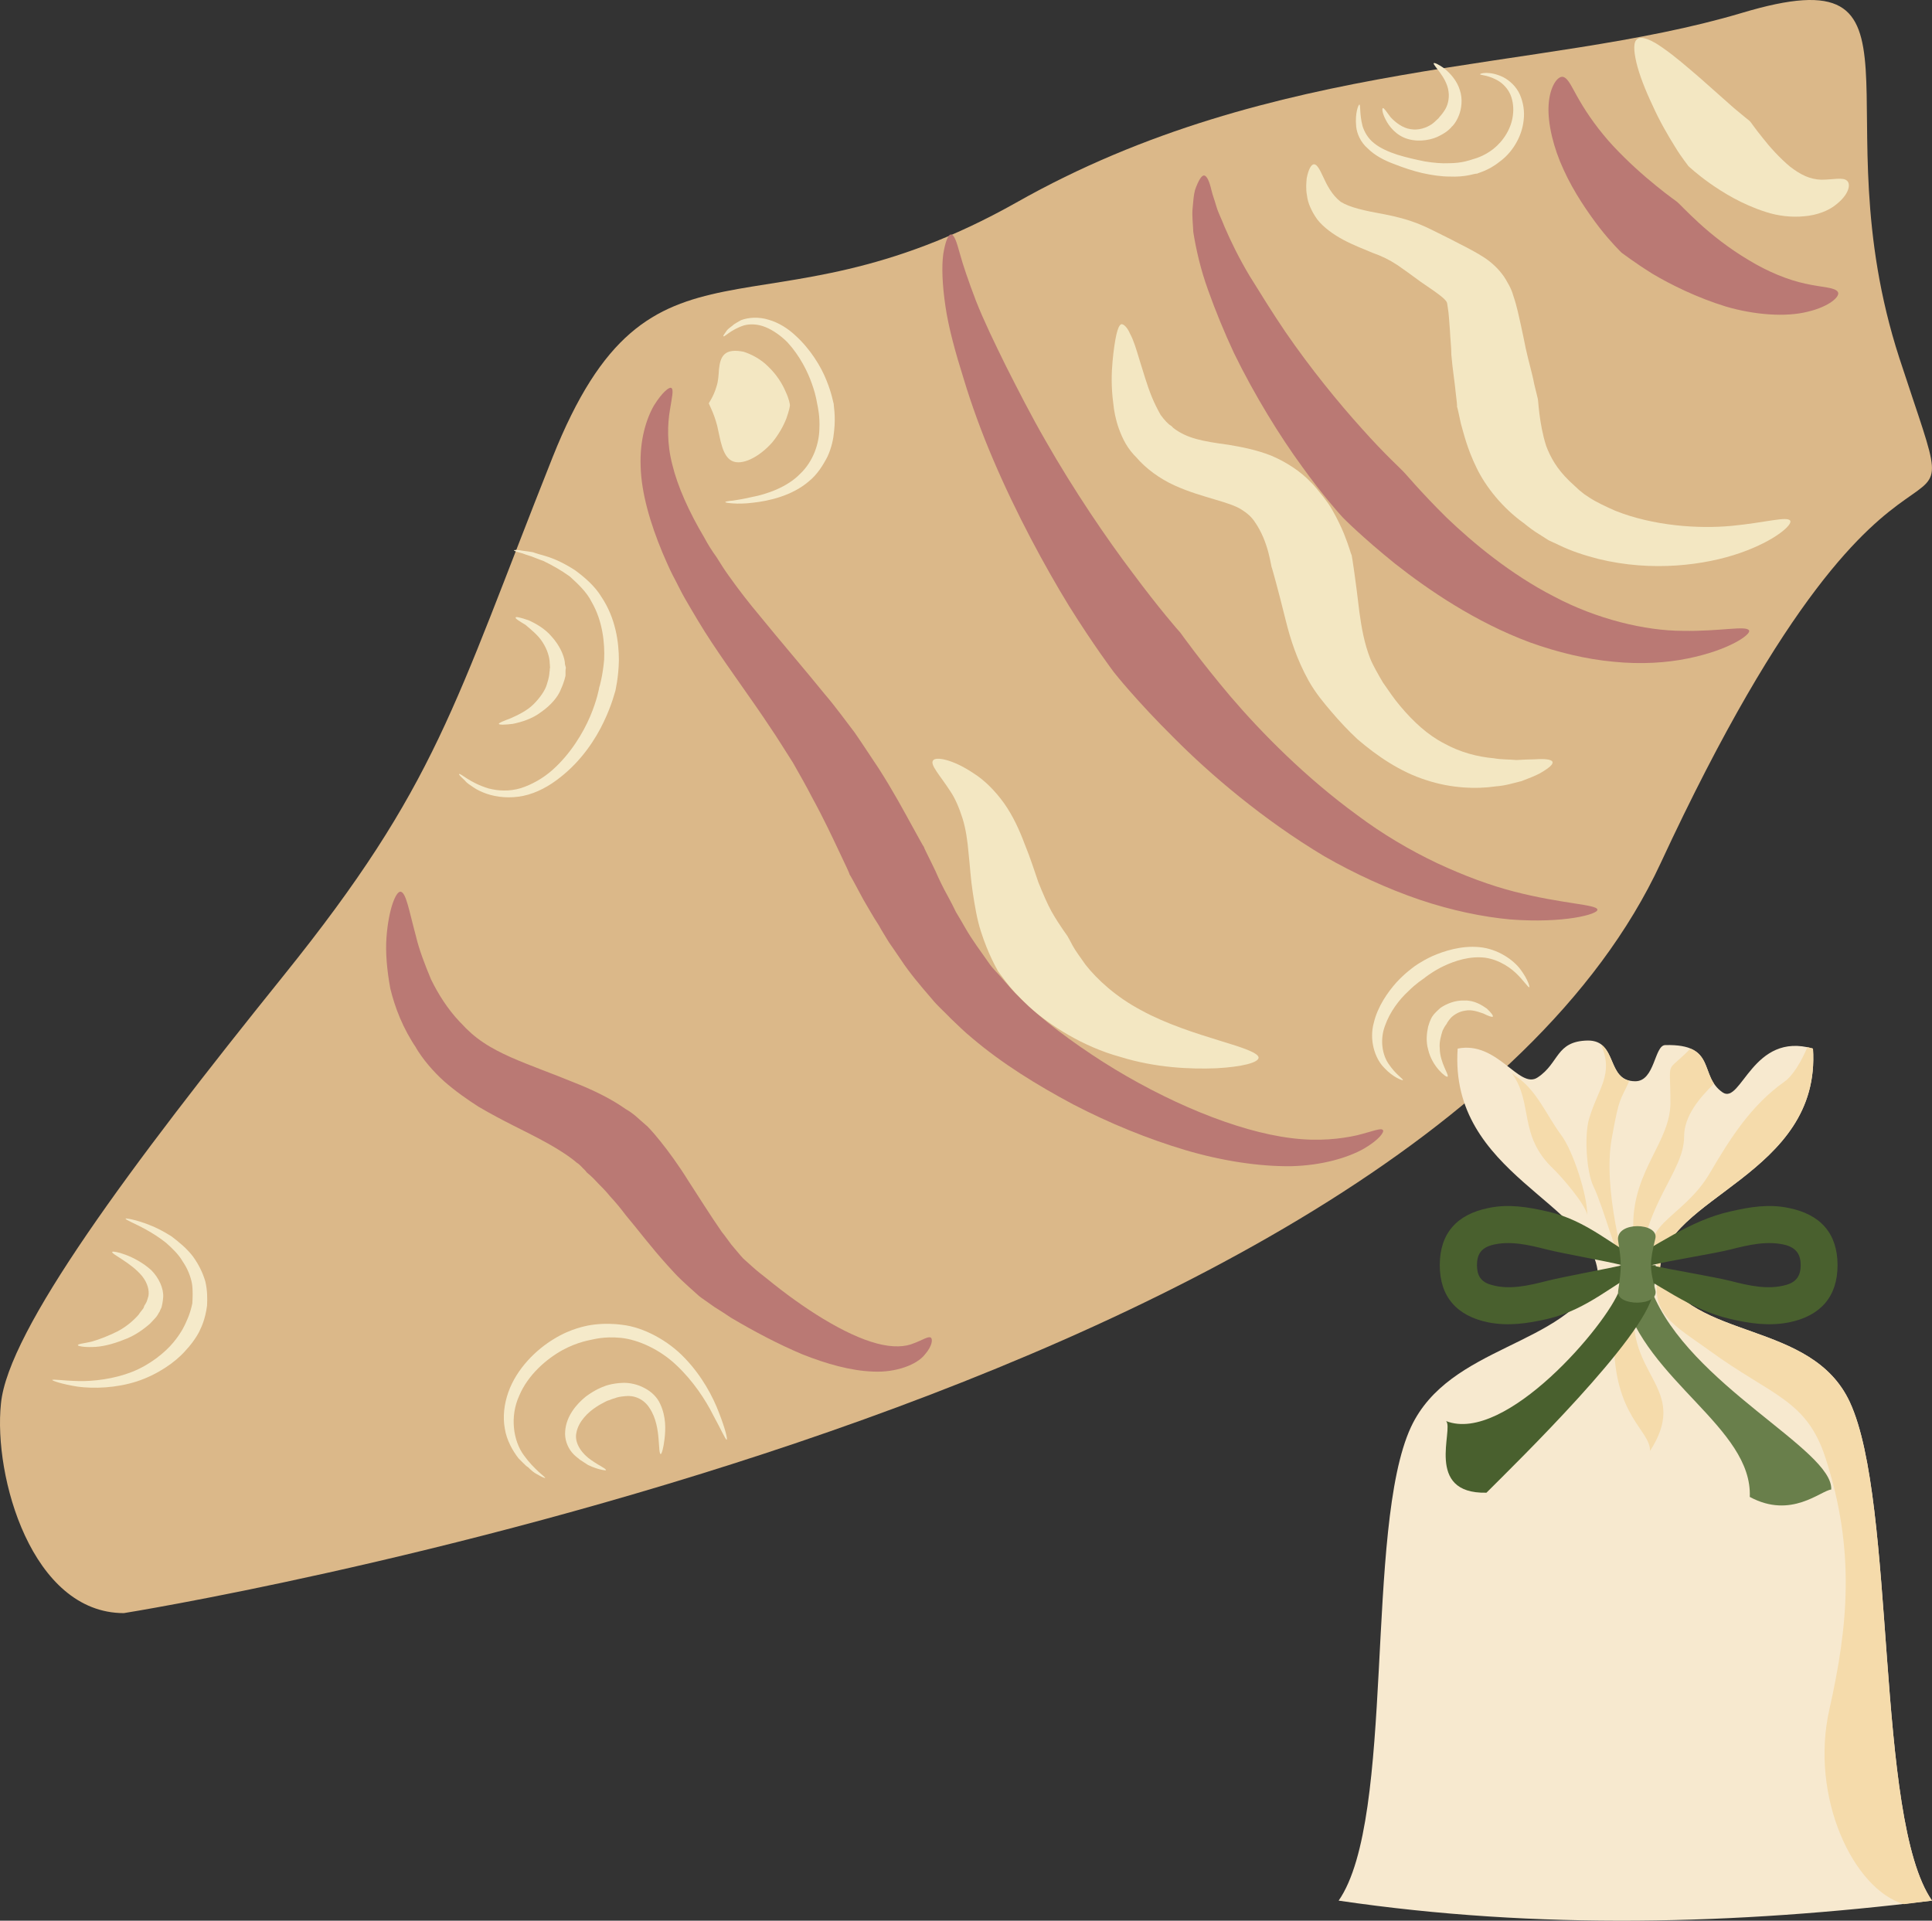 <svg xmlns="http://www.w3.org/2000/svg" xmlns:xlink="http://www.w3.org/1999/xlink" xml:space="preserve" version="1.1" style="shape-rendering:geometricPrecision; text-rendering:geometricPrecision; image-rendering:optimizeQuality; fill-rule:evenodd; clip-rule:evenodd" viewBox="7785.26 11805.08 5502.74 5471.08">
 <rect x="7785.26" y="11805.08" width="5502.74" height="5471.08" fill="#333333" stroke="none"/>
 <defs>
  <style type="text/css">
   <![CDATA[
    .fil6 {fill:#49602E}
    .fil7 {fill:#697F4B}
    .fil5 {fill:#F5DBAB}
    .fil4 {fill:#F7E9CF}
    .fil1 {fill:#BA7974;fill-rule:nonzero}
    .fil0 {fill:#DBB889;fill-rule:nonzero}
    .fil2 {fill:#F3E7C2;fill-rule:nonzero}
    .fil3 {fill:#F5EACA;fill-rule:nonzero}
   ]]>
  </style>
 </defs>
 <g id="Vrstva_x0020_1">
  <g id="_378249048">
   <path class="fil0" d="M8138 16400c0,0 3656,-583 4377,-2136 721,-1553 911,-731 680,-1439 -230,-709 124,-1155 -449,-983 -574,171 -1329,123 -2066,540 -738,416 -1039,18 -1321,726 -282,709 -328,932 -766,1476 -438,544 -785,1011 -805,1219 -22,208 88,597 350,597z"/>
   <path class="fil1" d="M11215 12305c8,1 15,17 21,43 3,13 9,28 14,46 5,17 15,36 23,57 18,42 42,91 72,141 31,50 65,105 101,158 72,105 153,204 219,277 65,73 115,118 117,121 3,2 48,57 123,131 75,72 183,162 306,225 122,65 261,98 367,98 108,2 181,-16 189,-1 6,11 -56,56 -176,80 -59,12 -132,17 -210,9 -78,-7 -160,-27 -238,-55 -156,-58 -290,-150 -384,-224 -93,-75 -149,-131 -152,-135 -3,-3 -53,-58 -114,-143 -62,-85 -134,-201 -193,-322 -28,-60 -53,-121 -74,-180 -21,-58 -34,-115 -42,-165 -1,-24 -4,-47 -2,-67 2,-22 3,-38 7,-53 10,-28 19,-42 26,-41z"/>
   <path class="fil1" d="M10494 12473c9,0 16,21 25,54 9,33 25,80 46,135 22,56 52,118 86,187 35,69 71,140 112,211 81,142 174,279 249,378 75,101 131,165 135,169 3,4 56,79 143,182 88,103 214,231 361,338 72,54 150,100 228,137 77,36 153,64 220,81 136,35 234,36 236,51 3,13 -95,40 -249,28 -76,-7 -165,-25 -257,-56 -91,-31 -185,-74 -272,-124 -174,-104 -326,-234 -429,-338 -105,-104 -167,-182 -170,-186 -3,-4 -58,-77 -128,-189 -68,-111 -150,-262 -216,-417 -33,-77 -62,-157 -84,-230 -23,-73 -43,-145 -52,-207 -9,-61 -11,-113 -6,-149 6,-36 14,-55 22,-55z"/>
   <path class="fil1" d="M9697 12910c8,4 2,27 -4,65 -6,37 -9,91 7,153 15,62 47,134 91,208 10,19 22,38 35,56 12,19 23,37 37,56 27,38 55,74 86,111 61,75 125,149 185,223 31,36 58,74 85,109 25,36 48,72 69,103 41,64 71,120 93,160 21,38 34,62 36,64 0,3 13,27 33,69 9,21 21,46 36,73 7,13 15,28 22,43 9,15 18,30 27,46 19,33 42,64 66,98 11,17 28,32 42,49 14,16 29,34 46,50 64,64 149,127 238,184 178,113 381,198 536,217 78,10 142,2 187,-8 44,-11 69,-22 74,-15 5,5 -11,28 -54,53 -44,25 -118,48 -208,50 -91,1 -196,-15 -301,-46 -107,-32 -215,-76 -319,-130 -103,-55 -202,-116 -288,-189 -22,-18 -41,-37 -60,-55 -19,-20 -39,-37 -55,-57 -33,-38 -64,-75 -87,-110 -12,-18 -24,-35 -35,-51 -10,-17 -20,-32 -28,-47 -19,-29 -33,-55 -45,-75 -23,-43 -37,-69 -39,-71 0,-3 -11,-26 -30,-66 -18,-38 -43,-92 -77,-154 -16,-31 -34,-63 -54,-98 -22,-34 -43,-69 -69,-107 -49,-74 -107,-152 -162,-235 -28,-42 -53,-85 -78,-128 -12,-21 -22,-43 -34,-65 -11,-22 -20,-43 -29,-64 -35,-84 -60,-170 -62,-245 -3,-75 16,-136 38,-174 23,-37 43,-53 49,-50z"/>
   <path class="fil1" d="M8926 14345c16,2 24,53 44,127 9,38 25,80 43,123 21,43 48,85 81,120l4 4c19,21 39,39 63,55 25,17 51,30 80,43 57,25 120,47 178,71 59,23 110,49 148,76 21,12 32,23 41,31 10,9 15,13 16,14 6,3 65,68 122,160 30,46 61,96 95,145 9,11 18,24 27,36 9,11 18,21 27,32 6,7 8,9 15,15l19 17c12,11 25,21 39,32 105,86 224,162 315,186 45,12 81,10 106,-1 24,-9 40,-20 47,-16 6,3 6,23 -17,49 -22,28 -81,51 -146,48 -64,-2 -134,-22 -202,-49 -69,-29 -137,-65 -203,-104 -16,-11 -32,-21 -48,-31l-24 -17c-7,-5 -18,-12 -25,-19 -15,-13 -31,-28 -45,-41 -15,-14 -26,-27 -39,-41 -48,-53 -86,-104 -119,-143 -15,-20 -30,-38 -44,-53 -13,-16 -25,-28 -35,-38 -19,-21 -30,-29 -31,-30 -1,0 -3,-4 -8,-9 -6,-5 -12,-14 -22,-20 -18,-16 -54,-40 -101,-65 -48,-26 -110,-54 -178,-94 -33,-21 -67,-45 -99,-73 -32,-29 -60,-62 -81,-97l3 4c-39,-57 -62,-117 -75,-171 -10,-54 -14,-104 -11,-145 6,-82 27,-132 40,-131z"/>
   <path class="fil1" d="M12237 12024c16,4 26,32 48,69 22,38 55,85 95,128 41,44 86,84 122,113 35,29 61,46 62,48 1,0 24,25 60,58 36,33 86,73 142,106 54,33 113,57 161,67 48,11 85,10 93,24 7,12 -23,41 -86,56 -63,16 -153,9 -234,-15 -81,-25 -156,-62 -208,-93 -53,-33 -86,-59 -88,-60 -1,-1 -29,-28 -62,-70 -33,-43 -74,-102 -103,-166 -29,-62 -46,-132 -43,-184 3,-54 26,-84 41,-81z"/>
   <path class="fil2" d="M12449 11916c13,-9 41,3 73,26 32,22 69,54 105,85 36,32 71,63 97,86 26,22 44,36 45,37 1,0 14,20 36,47 21,27 50,59 79,83 30,23 56,36 89,37 33,0 62,-8 73,3 11,9 7,39 -34,70 -19,15 -51,28 -87,31 -37,4 -76,-1 -110,-12 -69,-22 -123,-56 -160,-82 -38,-27 -60,-48 -61,-49 0,-1 -18,-22 -38,-55 -20,-32 -45,-75 -64,-118 -21,-44 -38,-88 -46,-122 -8,-35 -9,-59 3,-67z"/>
   <path class="fil2" d="M11528 12273c8,0 16,14 26,36 10,22 25,52 50,71 26,16 66,25 127,36 30,6 64,14 100,29 22,9 32,15 47,22l42 21c28,15 55,27 90,49 16,10 37,27 53,48 8,10 14,21 20,32 5,9 10,21 12,29 12,35 16,60 22,85 5,24 10,46 14,67 8,37 19,73 24,101 6,25 10,40 10,41 2,3 3,69 24,135 12,32 30,65 66,100 9,8 19,18 28,26l15 12 15 10c20,13 48,26 73,37 108,43 236,52 331,43 95,-9 158,-28 167,-15 8,11 -42,57 -142,92 -100,35 -251,55 -405,17 -38,-10 -74,-21 -113,-40l-28 -13 -25 -16c-17,-10 -31,-21 -46,-33 -60,-43 -108,-103 -134,-157 -27,-55 -37,-99 -45,-127 -6,-29 -10,-46 -11,-48 1,-2 -1,-17 -4,-43 -2,-24 -8,-58 -12,-104 0,-22 -3,-45 -4,-69 -2,-23 -3,-49 -6,-65 -1,-4 -1,-9 -2,-13 -1,-3 -1,-5 -9,-13 -14,-13 -41,-31 -66,-48l-37 -27c-12,-8 -26,-19 -33,-23 -18,-12 -42,-24 -68,-33 -26,-11 -55,-22 -83,-37 -28,-15 -56,-35 -74,-58 -17,-24 -27,-48 -29,-67 -4,-21 -2,-37 -1,-50 5,-26 13,-40 21,-40z"/>
   <path class="fil2" d="M10978 12729c6,-3 18,8 26,27 10,18 18,45 27,75 10,31 20,68 35,105 7,17 16,35 25,51 11,15 22,27 30,31l6 6c39,30 83,38 157,48 36,6 79,14 122,31 43,18 85,46 112,75 15,14 24,28 36,42 10,13 19,25 26,38 15,26 25,48 33,67 15,37 20,59 22,61 1,3 12,75 22,162 6,44 14,90 31,133 7,18 22,44 36,68 16,23 32,47 50,68 37,44 78,82 125,106 45,25 95,38 141,42 23,4 44,3 64,5 20,-1 38,-2 52,-2 29,-2 48,0 51,7 3,7 -10,18 -36,33 -13,7 -31,14 -52,22 -21,5 -45,13 -73,15 -55,8 -127,6 -199,-18 -73,-23 -139,-68 -195,-116 -27,-25 -52,-52 -75,-79 -23,-27 -44,-52 -64,-87 -35,-63 -53,-122 -65,-170 -24,-97 -39,-149 -40,-152 -3,-2 -8,-74 -50,-133 -9,-13 -20,-23 -36,-33 -17,-11 -42,-19 -76,-29 -33,-10 -73,-21 -115,-40 -42,-19 -82,-48 -110,-81l5 5c-31,-29 -44,-59 -54,-86 -9,-25 -14,-51 -16,-73 -6,-45 -5,-85 -2,-118 3,-33 7,-59 11,-77 4,-17 8,-26 13,-29z"/>
   <path class="fil2" d="M10443 13971c7,-11 54,-4 114,36 32,20 62,50 88,86 26,37 44,77 59,117 16,39 28,77 39,109 13,32 25,60 37,82 25,44 47,71 47,73 1,2 6,10 13,24 8,15 21,32 37,55 33,42 87,92 159,130 71,39 157,66 222,86 66,20 112,35 112,49 -1,14 -47,26 -120,30 -73,3 -174,-1 -276,-33 -102,-28 -198,-88 -258,-143 -30,-28 -53,-53 -67,-72 -14,-19 -23,-30 -23,-32 -1,-2 -26,-44 -47,-110 -11,-34 -17,-71 -23,-110 -6,-38 -8,-76 -12,-112 -3,-36 -8,-70 -17,-99 -9,-28 -20,-56 -35,-78 -29,-45 -59,-76 -49,-88z"/>
   <path class="fil2" d="M9849 12814c11,-10 29,-12 54,-7 22,7 50,21 72,44 22,21 39,48 48,70 10,21 12,36 12,37 1,1 -2,17 -10,39 -8,21 -22,46 -40,68 -38,43 -87,67 -115,53 -28,-14 -33,-62 -42,-100 -5,-19 -11,-35 -16,-46 -5,-11 -8,-18 -8,-18 0,-1 14,-20 22,-48 5,-15 6,-32 7,-49 2,-17 5,-33 16,-43z"/>
   <path class="fil3" d="M8143 15276c1,-1 29,3 67,18 21,8 42,19 64,33 21,16 43,34 60,56 17,23 29,48 36,72 6,25 6,49 5,69 -5,40 -18,65 -19,67 0,1 -12,29 -43,62 -29,33 -80,68 -138,87 -59,19 -122,21 -168,15 -45,-7 -73,-17 -73,-19 2,-3 31,2 75,3 43,1 101,-6 152,-26 51,-20 94,-55 118,-84 25,-30 34,-53 35,-55 0,-1 12,-22 19,-56 1,-16 2,-37 -1,-57 -4,-21 -13,-43 -26,-62 -12,-21 -30,-38 -48,-54 -19,-15 -38,-27 -56,-37 -34,-19 -60,-28 -59,-32z"/>
   <path class="fil3" d="M9855 15906c-3,1 -16,-29 -39,-71 -21,-42 -57,-97 -104,-141 -47,-45 -109,-73 -158,-78 -49,-5 -81,5 -83,5 -2,1 -38,5 -84,30 -45,25 -98,70 -123,130 -27,59 -17,128 13,169 30,42 63,63 61,65 -1,1 -10,-3 -24,-11 -8,-4 -16,-11 -24,-19 -5,-3 -9,-7 -14,-12 -4,-4 -9,-9 -14,-14 -17,-22 -34,-52 -39,-85 -6,-33 -2,-69 10,-103 24,-68 80,-122 130,-152 50,-31 94,-37 96,-38 2,0 42,-10 100,-2 59,7 129,44 177,95 49,51 80,110 97,155 18,46 25,76 22,77z"/>
   <path class="fil3" d="M9667 15947c-4,-1 -4,-19 -6,-43 -2,-25 -7,-60 -25,-87 -17,-28 -46,-38 -70,-35 -13,1 -23,3 -30,6 -8,2 -11,4 -12,4 0,1 -5,1 -13,5 -7,4 -18,9 -28,16 -23,15 -50,41 -56,73 -7,31 18,62 42,78 24,17 44,25 42,29 0,1 -22,-1 -51,-15 -8,-5 -15,-10 -23,-15 -7,-6 -16,-12 -23,-21 -13,-16 -21,-38 -19,-60 3,-44 33,-78 59,-99 27,-20 49,-28 50,-28 2,-1 22,-10 58,-11 17,0 39,4 59,15 20,10 37,27 45,46 17,37 15,73 12,99 -3,26 -8,43 -11,43z"/>
   <path class="fil3" d="M8105 15371c2,-4 63,9 111,52 22,22 36,53 34,78 -1,12 -3,22 -5,29 -3,6 -5,10 -5,11 0,0 -3,4 -6,10 -4,7 -12,14 -21,24 -18,16 -45,36 -77,47 -30,12 -62,20 -88,20 -25,1 -41,-3 -41,-5 0,-4 16,-5 38,-10 22,-6 50,-17 76,-30 26,-14 46,-32 59,-47 5,-8 11,-14 14,-19 2,-5 3,-9 4,-9 0,0 1,-2 4,-7 2,-4 4,-11 6,-18 3,-15 -2,-37 -18,-57 -32,-39 -89,-63 -85,-69z"/>
   <path class="fil3" d="M9249 13373c1,-2 9,-2 26,1 7,1 17,2 28,4 10,4 23,7 36,11 27,8 56,22 85,41 27,20 56,45 74,75 41,61 50,130 50,181 -1,51 -10,85 -10,87 -1,1 -9,38 -33,88 -23,49 -64,112 -125,159 -30,24 -66,44 -104,52 -38,8 -76,4 -105,-6 -14,-5 -27,-11 -37,-18 -10,-7 -19,-12 -24,-19 -12,-11 -19,-18 -17,-19 3,-4 30,25 84,41 27,7 59,9 92,-1 31,-10 63,-28 89,-51 52,-46 88,-106 108,-153 20,-47 26,-82 26,-83 1,-2 10,-33 14,-79 2,-47 -4,-110 -36,-165 -14,-28 -39,-51 -62,-72 -25,-18 -52,-33 -75,-44 -12,-4 -23,-9 -34,-13 -10,-3 -19,-6 -27,-9 -15,-4 -23,-7 -23,-8z"/>
   <path class="fil3" d="M9254 13564c0,-3 14,0 37,8 20,9 47,24 66,47 20,22 34,50 37,72 0,5 1,10 3,16 -1,4 -1,8 -1,11 0,7 0,11 0,11 0,1 -3,17 -13,39 -8,22 -30,47 -56,65 -26,20 -57,29 -81,34 -24,3 -39,3 -40,0 0,-3 13,-8 34,-16 20,-9 46,-21 65,-40 18,-18 33,-39 38,-57 6,-18 7,-30 7,-30 0,-1 0,-4 1,-9 0,-3 0,-6 1,-9 -1,-4 0,-7 -1,-11 0,-17 -7,-40 -20,-60 -13,-21 -34,-37 -49,-50 -18,-11 -30,-18 -28,-21z"/>
   <path class="fil3" d="M12141 14617c-3,2 -15,-18 -38,-40 -23,-22 -62,-45 -104,-45 -43,-1 -85,16 -112,30 -28,15 -45,29 -46,30 -1,1 -21,13 -45,37 -25,23 -52,58 -66,98 -15,40 -8,84 12,111 19,28 41,41 39,44 -1,1 -27,-7 -53,-35 -28,-28 -43,-81 -30,-128 11,-47 40,-88 65,-116 25,-27 47,-42 48,-43 1,-1 21,-16 53,-31 34,-15 83,-31 135,-26 53,5 98,37 118,65 20,27 26,49 24,49z"/>
   <path class="fil3" d="M12037 14701c-2,2 -13,-2 -27,-9 -15,-5 -33,-12 -52,-8 -16,2 -31,11 -40,20 -8,9 -12,16 -12,17 0,0 -6,7 -12,20 -4,13 -10,32 -8,50 0,41 28,77 22,81 -4,3 -44,-29 -55,-77 -7,-24 -4,-48 0,-66 5,-18 12,-30 13,-30 0,-1 8,-11 22,-23 16,-11 41,-22 68,-21 29,-1 51,14 64,23 13,12 19,21 17,23z"/>
   <path class="fil3" d="M9846 12763c-2,-1 2,-6 9,-16 3,-4 9,-9 16,-14 6,-6 15,-10 25,-16 21,-8 51,-10 79,-1 28,8 55,25 76,45 43,39 73,89 88,127 16,39 20,67 21,68 -1,2 6,32 1,77 -2,22 -7,47 -19,73 -13,25 -29,51 -54,71 -47,40 -112,55 -158,60 -24,3 -43,3 -57,2 -13,-1 -22,-2 -22,-4 0,-1 8,-3 22,-4 13,-2 32,-5 53,-10 43,-8 101,-28 138,-66 39,-37 54,-88 55,-127 2,-39 -5,-65 -5,-67 -1,-1 -3,-26 -16,-62 -12,-35 -35,-81 -70,-119 -18,-18 -40,-34 -62,-43 -22,-9 -44,-10 -62,-5 -37,12 -56,34 -58,31z"/>
   <path class="fil3" d="M12001 12017c-2,-3 27,-11 66,8 19,10 37,27 47,49 10,23 14,48 11,73 -5,50 -35,95 -69,119 -32,26 -63,32 -64,34 -1,-1 -9,1 -22,4 -14,3 -34,5 -56,4 -24,0 -51,-4 -78,-10 -26,-6 -53,-15 -81,-26 -27,-10 -54,-24 -74,-44 -21,-18 -31,-43 -33,-62 -4,-40 7,-64 9,-63 4,0 0,26 9,61 5,16 15,35 33,49 17,14 42,25 67,33 26,8 53,14 78,19 25,4 48,6 68,5 39,0 63,-10 64,-10 1,-1 25,-5 52,-23 28,-18 57,-53 65,-95 4,-21 3,-41 -3,-60 -6,-19 -19,-34 -33,-44 -29,-19 -56,-19 -56,-21z"/>
   <path class="fil3" d="M11869 11985c1,-2 14,3 31,16 16,13 35,34 43,60 9,26 5,55 -3,74 -8,20 -19,31 -20,31 0,1 -11,14 -33,25 -21,12 -58,20 -92,10 -34,-10 -54,-37 -63,-55 -10,-19 -11,-32 -8,-33 3,-1 10,10 22,26 13,14 34,31 57,34 23,4 45,-4 60,-14 7,-5 12,-10 15,-13 4,-3 6,-6 6,-6 0,-1 8,-8 16,-21 8,-12 14,-32 11,-53 -5,-42 -47,-77 -42,-81z"/>
  </g>
  <g id="_378246840">
   <g>
    <path class="fil4" d="M11598 17219c571,84 1133,68 1690,0 -163,-235 -101,-1133 -234,-1420 -109,-235 -448,-173 -541,-376 8,-209 460,-270 436,-631 -172,-50 -204,160 -257,125 -69,-47 -15,-139 -164,-135 -31,1 -29,103 -85,103 -85,0 -48,-117 -136,-116 -91,2 -80,64 -142,105 -53,36 -114,-105 -228,-82 -25,361 392,438 400,648 -93,202 -423,195 -533,430 -133,287 -43,1114 -206,1349z"/>
    <g>
     <path class="fil5" d="M12513 15423c-79,-128 63,-141 142,-276 58,-99 118,-194 213,-261 23,-16 48,-57 65,-98 5,1 10,2 16,4 24,361 -428,422 -436,631z"/>
     <path class="fil5" d="M12600 14792c-73,75 -57,23 -57,154 0,112 -106,191 -106,349 0,60 -45,114 16,144 13,-208 129,-294 129,-397 0,-57 42,-108 85,-150 -24,-36 -20,-81 -67,-100z"/>
     <path class="fil5" d="M12345 14780c38,86 -8,124 -34,213 -13,44 -8,149 13,192 29,60 67,210 97,254 -7,-26 -72,-247 -45,-392 22,-122 23,-103 50,-163 -50,-12 -44,-78 -81,-104z"/>
     <path class="fil5" d="M12306 15266c1,-54 -40,-183 -75,-229 -39,-52 -71,-131 -130,-167 -3,-1 -4,-6 -9,-7 61,85 17,176 117,271 23,22 92,101 97,132z"/>
    </g>
    <path class="fil5" d="M12513 15423c-36,123 42,157 141,229 178,130 277,139 331,307 85,262 64,478 11,714 -57,250 68,514 212,556 26,-3 53,-7 80,-10 -163,-235 -101,-1133 -234,-1420 -109,-235 -448,-173 -541,-376z"/>
    <path class="fil5" d="M12485 15938c107,-167 -46,-208 -46,-375 0,-26 6,-112 -18,-124 6,68 -39,55 -39,182 0,220 103,256 103,317z"/>
   </g>
   <path class="fil6" d="M12483 15409c-105,54 -175,126 -290,153 -57,13 -111,21 -168,10 -90,-18 -139,-73 -139,-163 0,-91 49,-145 139,-163 57,-12 111,-3 168,10 115,26 185,99 290,153zm-77 0c-52,12 -164,32 -216,45 -51,13 -106,26 -157,11 -30,-8 -41,-27 -41,-56 0,-30 11,-48 41,-57 51,-14 106,-1 157,12 52,13 164,32 216,45z"/>
   <g>
    <path class="fil6" d="M12406 15409c105,54 191,126 307,153 56,13 110,21 167,10 90,-18 139,-73 139,-163 0,-91 -49,-145 -139,-163 -57,-12 -111,-3 -167,10 -116,26 -210,99 -315,153l8 0zm82 0c51,12 175,32 227,45 51,13 106,26 158,11 29,-8 41,-27 41,-56 0,-30 -12,-48 -41,-57 -52,-14 -107,-1 -158,12 -52,13 -176,32 -227,45z"/>
   </g>
   <path class="fil7" d="M12476 15409c-1,24 5,50 14,74 106,267 517,451 511,565 -30,3 -114,85 -232,21 8,-197 -295,-330 -361,-574 -7,-28 4,-57 4,-86l64 0z"/>
   <path class="fil6" d="M12501 15409c0,28 -3,55 -8,81 -24,126 -385,478 -474,567 -178,4 -92,-182 -115,-204 169,66 459,-276 494,-374 9,-23 14,-46 14,-70l89 0z"/>
   <path class="fil7" d="M12394 15483c10,-67 10,-81 0,-144 -8,-56 117,-52 106,-6 -16,67 -17,82 0,147 12,47 -112,47 -106,3z"/>
  </g>
 </g>
</svg>
